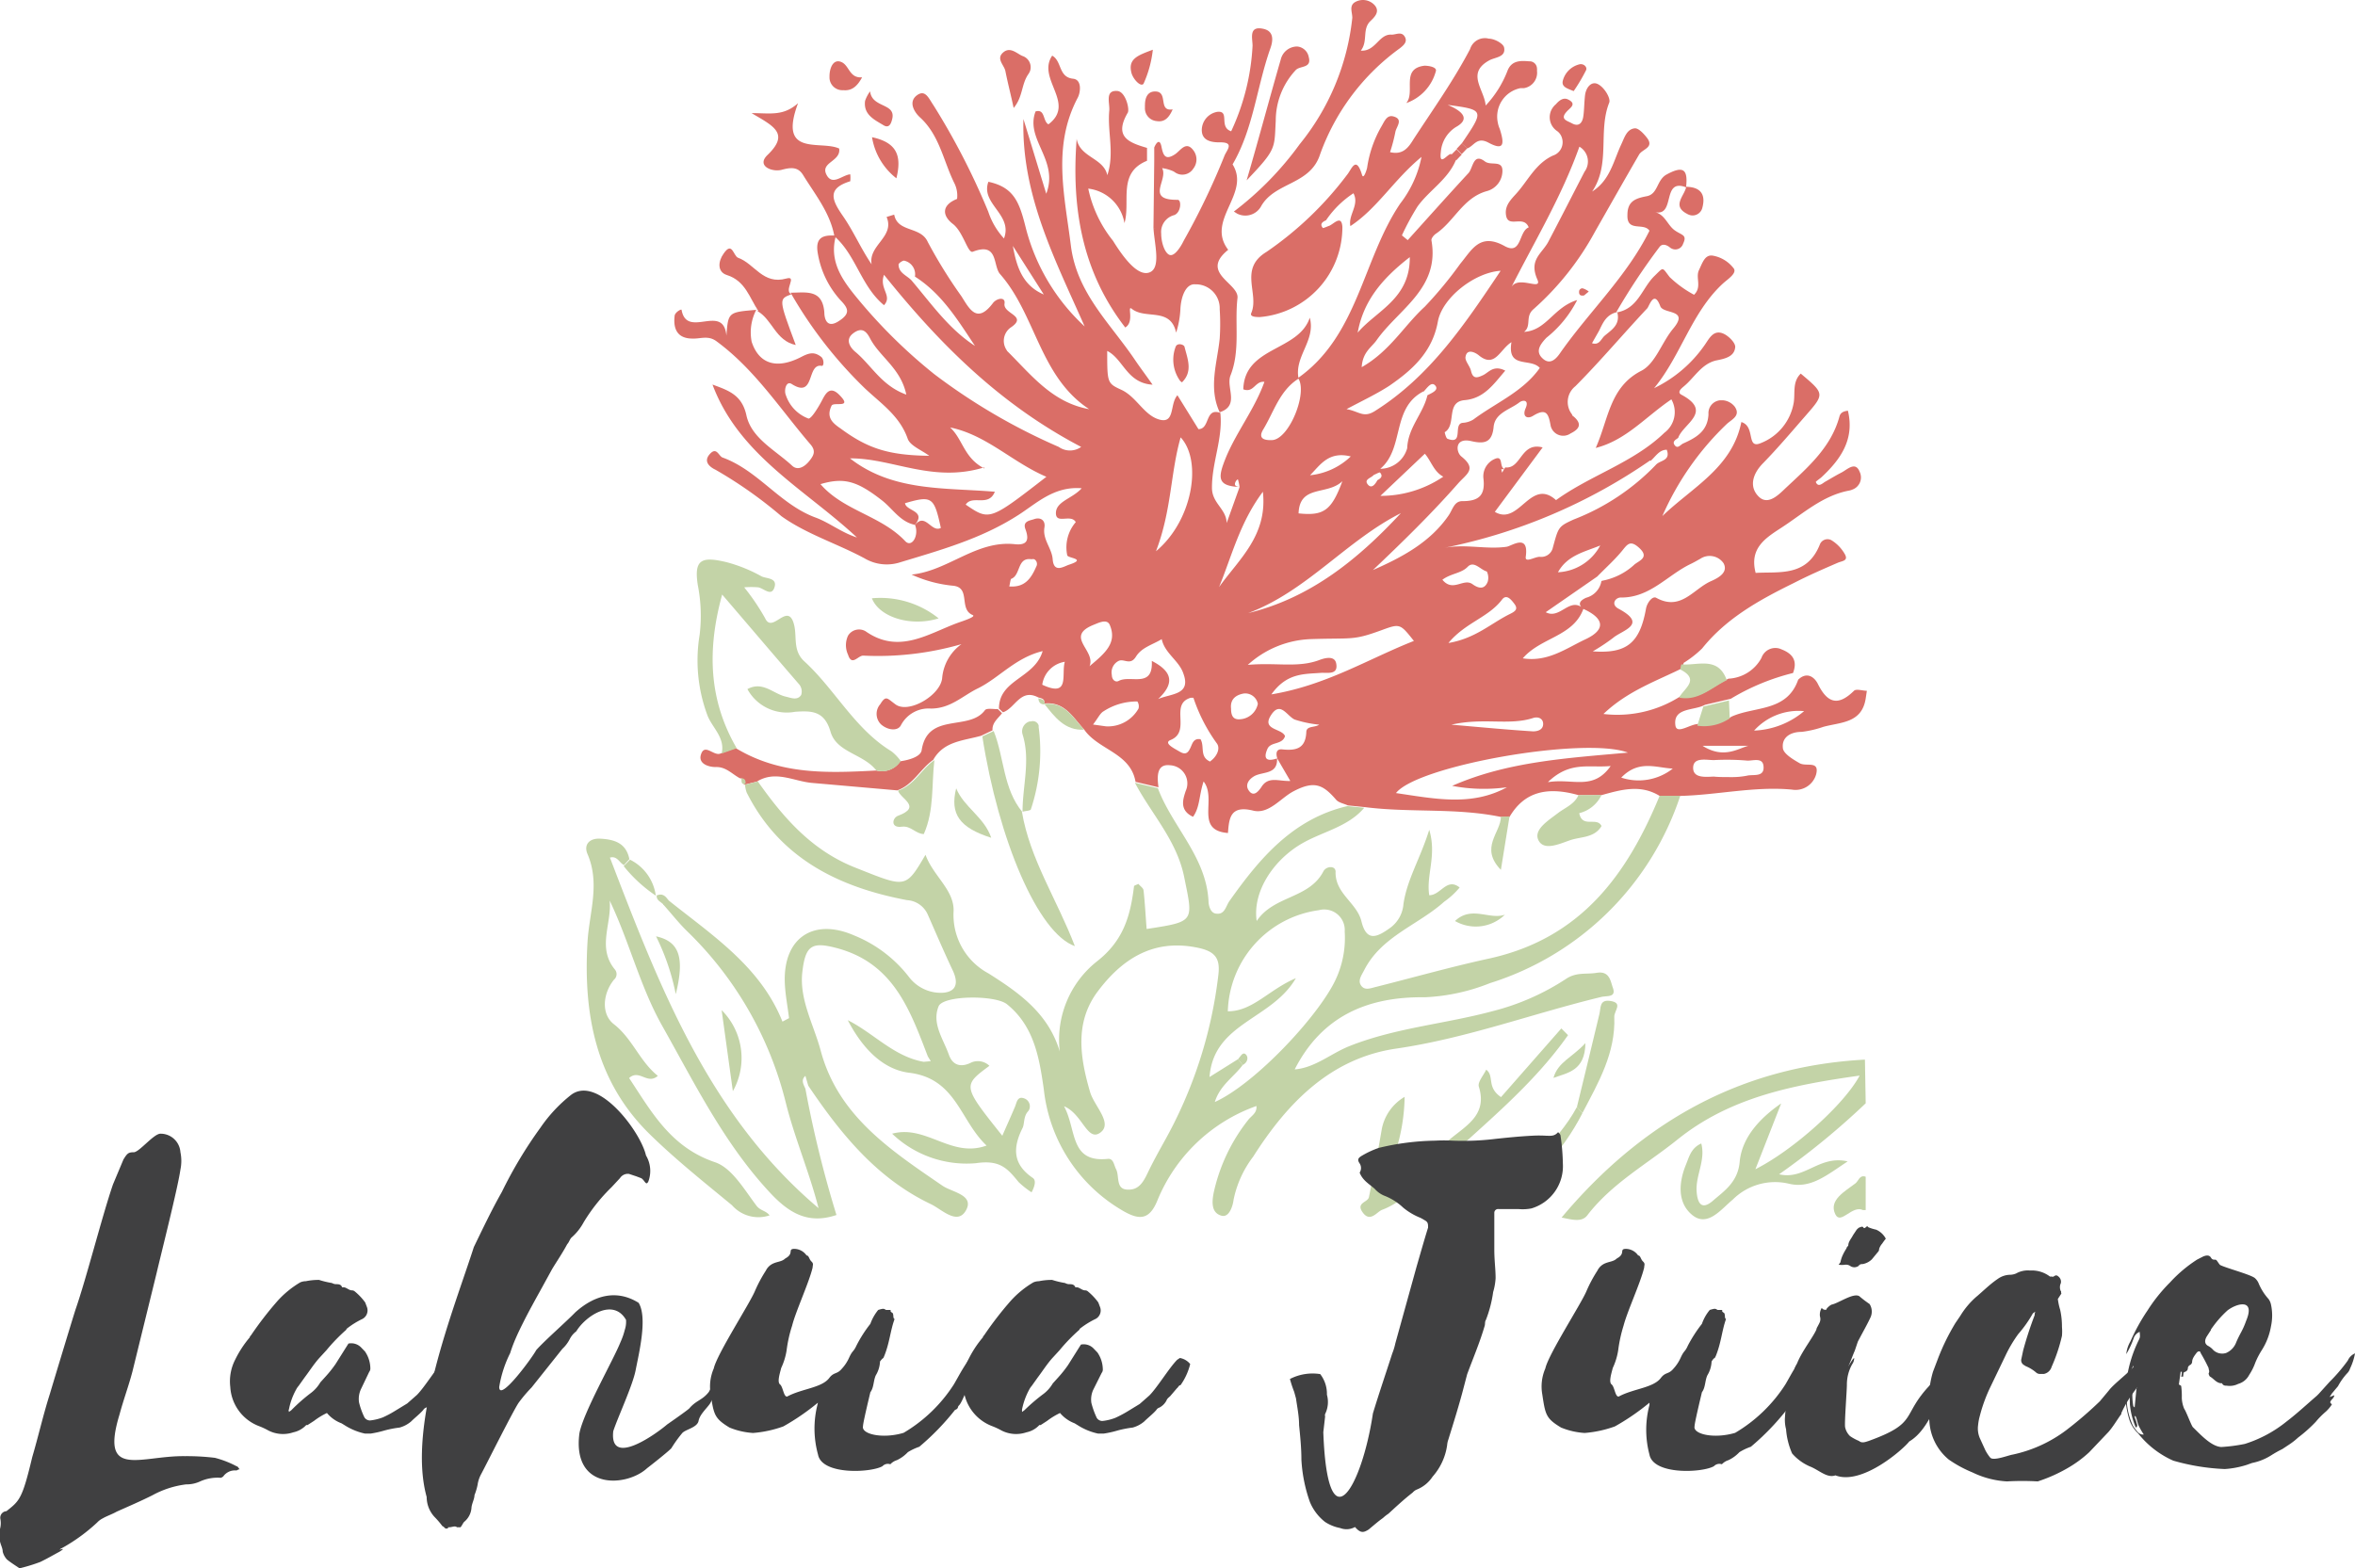 <svg xmlns="http://www.w3.org/2000/svg" viewBox="0 0 182.75 121.71"><defs><style>.cls-1{fill:#da6e67;}.cls-2{fill:#c3d3a7;}.cls-3{fill:#404041;}</style></defs><title>logo</title><g id="Layer_2" data-name="Layer 2"><g id="Layer_1-2" data-name="Layer 1"><path class="cls-1" d="M144.78,54.22c-.3,1.93-1.95,1.83-3.29,2.2a8,8,0,0,1-1.69.39c-.88,0-1.53.44-1.45,1.22,0,.45.78.91,1.3,1.21s1.57-.24,1.28.88a1.66,1.66,0,0,1-1.88,1.17c-2.91-.27-5.77.42-8.66.49h-1.6c-1.49-.92-3-.48-4.51-.06h-1.79c-2.55-.72-4.25-.18-5.35,1.69h-.68c-3.48-.72-7-.31-10.55-.76l-1.31-.13c-.32-.15-.73-.21-.93-.46-1-1.15-1.67-1.49-3.29-.64-1,.52-1.92,1.81-3.14,1.5-1.79-.44-1.86.62-1.95,1.74-2.62-.21-.82-2.65-1.89-4-.36,1.08-.28,2-.82,2.74-1.1-.51-.76-1.4-.57-2a1.41,1.41,0,0,0-.71-1.88,1.46,1.46,0,0,0-.51-.12c-1.05-.12-1,.9-.89,1.71l-1.78-.42c-.39-2.27-2.91-2.47-4-4.08-.86-.92-1.5-2.18-3.09-2h0c.08-.39-.23-.4-.47-.48-1.38-.72-1.79.86-2.73,1.16L77.52,55c0-2.27,2.77-2.34,3.39-4.46-2.11.51-3.37,2.07-5,2.88C74.7,54,73.78,55,72.23,55a2.42,2.42,0,0,0-2.32,1.3c-.24.46-1,.4-1.54-.07a1.14,1.14,0,0,1-.06-1.57c.44-.72.54-.45,1.16,0,1,.78,3.48-.66,3.64-2A3.63,3.63,0,0,1,74.61,50a23.38,23.38,0,0,1-7.63.89c-.4,0-.88.85-1.17-.07a1.74,1.74,0,0,1,0-1.48A1,1,0,0,1,67.17,49c2.59,1.82,4.87.18,7.17-.66.33-.12,1.45-.47,1.14-.6-1.12-.47-.09-2.18-1.58-2.28a10,10,0,0,1-3.16-.86c2.85-.29,5-2.67,8-2.36,1,.11,1.13-.35.84-1.15-.25-.64.34-.68.66-.79.5-.18.9.08.81.64-.16.94.58,1.61.64,2.48.09,1.1.87.54,1.28.41,1.39-.46-.07-.49-.15-.72a3,3,0,0,1,.66-2.58c-.37-.67-1.55.2-1.54-.71s1.29-1.12,2-1.92c-2.19-.18-3.56,1.23-5,2.13-2.86,1.82-6,2.68-9.16,3.64a3.38,3.38,0,0,1-2.69-.33c-2.13-1.15-4.51-1.88-6.45-3.27a33.76,33.76,0,0,0-5.12-3.61c-.3-.14-1-.56-.46-1.19s.7.11,1,.24c2.77,1,4.46,3.64,7.22,4.66,1.09.4,2,1.16,3.22,1.55-4-3.73-9.16-6.37-11.21-11.87,1.21.45,2.28.78,2.63,2.38.39,1.8,2.25,2.71,3.55,3.92.42.39.94.11,1.31-.34s.56-.8.11-1.32c-2.35-2.74-4.31-5.81-7.29-8-.65-.48-1.24-.18-1.87-.21-1.13,0-1.5-.71-1.38-1.74,0-.29.53-.58.54-.49.41,2.29,3.24-.55,3.48,2,.14-1.82.14-1.82,2.35-2l0-.06a3.79,3.79,0,0,0-.39,2.54c.56,1.71,1.93,2.18,3.88,1.16.62-.32,1-.38,1.5,0,.25.18.24.74.06.71-1.2-.22-.49,2.58-2.33,1.41-.45-.29-.62.52-.45.88a2.92,2.92,0,0,0,1.75,1.8c.23,0,.73-.82,1-1.32s.6-1.31,1.38-.53c1.11,1.11-.43.52-.59.85-.41.86,0,1.3.7,1.77,2.1,1.55,3.71,2.08,6.88,2.12-.6-.45-1.47-.77-1.67-1.32-.62-1.78-2.07-2.73-3.34-3.93a33.33,33.33,0,0,1-5.75-7.41h0c1.18,0,2.49-.31,2.62,1.55,0,.32.12,1.28,1.08.68s.8-1,.18-1.64a7.14,7.14,0,0,1-1.76-3.6c-.24-1.28.38-1.49,1.4-1.42-.56,2,.51,3.47,1.64,4.84a40.46,40.46,0,0,0,6,5.92,46.86,46.86,0,0,0,9.65,5.64,1.5,1.5,0,0,0,1.74,0c-6.23-3.26-10.93-7.91-15.3-13.36-.4,1.09.68,1.62,0,2.36-1.79-1.48-2.17-3.89-3.85-5.35-.33-1.82-1.49-3.23-2.42-4.74-.39-.65-.93-.62-1.67-.42s-2-.3-1.09-1.16c1.73-1.67.44-2.24-1.25-3.24,1.47,0,2.46.25,3.61-.77-1.58,4.22,1.75,2.85,3.19,3.52.15,1-1.45,1.06-1,2s1.22.06,1.86,0a2.44,2.44,0,0,1,0,.54c-1.87.57-1.39,1.51-.56,2.71s1.37,2.49,2.22,3.74c-.28-1.49,1.82-2.13,1.16-3.68l.59-.18c.27,1.41,2.06.88,2.61,2.13A37.72,37.72,0,0,0,74.61,23c.63,1,1.21,2.16,2.44.53.28-.38,1-.53.9.05-.1.79,1.8.93.53,1.81a1.27,1.27,0,0,0-.38,1.76l.06.1c1.85,1.83,3.49,4,6.36,4.51-3.84-2.52-4.13-7.32-6.91-10.48-.58-.65-.11-2.52-2.12-1.74-.39.15-.73-1.53-1.55-2.16s-.9-1.45.33-1.94a2.16,2.16,0,0,0-.2-1.2c-.86-1.72-1.15-3.74-2.68-5.13-.48-.44-.9-1.22-.24-1.71s.92.24,1.3.79a55.27,55.27,0,0,1,4.24,8.24,5.69,5.69,0,0,0,1.22,2.08c.71-1.87-1.84-2.68-1.21-4.4,2,.43,2.41,1.61,2.9,3.57a15.72,15.72,0,0,0,4.57,7.66c-2.28-5.17-4.92-10.19-4.75-16.1l1.77,5.8c1-2.64-1.66-4.2-.83-6.39.76-.22.55.76,1,1,2.16-1.63-.93-3.53.29-5.33.77.42.47,1.67,1.62,1.79.71.07.58,1.08.36,1.48-2,3.79-1,7.64-.52,11.55.49,3.67,3.09,6,5,8.85.38.56.79,1.1,1.33,1.87-2-.12-2.27-2-3.52-2.62,0,2.45,0,2.51,1.06,3,1.22.54,1.78,2,3,2.33s.78-1.22,1.39-1.89L93,33.31c.92,0,.49-1.7,1.7-1.26v0c.21,2-.66,3.82-.65,5.82,0,1.2,1.12,1.63,1.14,2.73l1-2.79a3.15,3.15,0,0,0-.13-.61.57.57,0,0,0-.14.13c-.22.36,0,.44.29.47-1.81-.07-1.69-.76-1.09-2.26.82-2,2.24-3.78,3-5.9-.73-.09-.82.89-1.64.58.1-3.34,4.28-2.93,5.16-5.56.48,1.78-1.22,3-.87,4.73-1.47.92-1.91,2.57-2.74,3.94-.5.82.28.85.7.83,1.31-.08,2.78-3.69,2-4.82,4.68-3.31,5-9.21,7.93-13.54a8.65,8.65,0,0,0,1.65-3.62c-2.15,1.77-3.43,4-5.52,5.37-.18-.89.72-1.63.24-2.55a7.6,7.6,0,0,0-2.13,2.1c-.28.12-.5.29-.25.59,0,.05.34-.11.52-.17.36-.17.94-.85,1,.09a7,7,0,0,1-6.39,7c-.27,0-.79,0-.69-.29.67-1.5-1-3.43,1.18-4.76a26.68,26.68,0,0,0,6.27-6c.33-.39.68-1.54,1.15,0,.12.43.37-.39.4-.54a9,9,0,0,1,1.13-3.24c.22-.38.41-.86.88-.75.85.21.25.81.18,1.22a12.82,12.82,0,0,1-.41,1.56c1,.24,1.43-.36,1.82-1,1.5-2.3,3.1-4.54,4.39-7A1.2,1.2,0,0,1,115.53,3c.44,0,1.13.38,1.19.69.15.76-.69.74-1.16,1-1.8,1-.38,2.24-.27,3.5A8.26,8.26,0,0,0,117,5.45c.32-.76,1-.75,1.66-.69a.57.57,0,0,1,.61.55.52.52,0,0,1,0,.17,1.21,1.21,0,0,1-1,1.36H118a2.25,2.25,0,0,0-1.77,2.67,2.13,2.13,0,0,0,.15.49c.4,1.25.3,1.7-.88,1.07-.9-.48-1.12.27-1.64.45l-.43-.38c1.77-2.61,1.77-2.61-1.09-3,1.58.67,1.48,1.25.66,1.71a2.51,2.51,0,0,0-1.19,1.95c-.14,1.18.5.15.79.15l.4.42c-.61,1.55-2.08,2.38-3,3.66a20.08,20.08,0,0,0-1.21,2.24l.45.37c1.57-1.74,3.13-3.49,4.72-5.21.36-.41.36-1.59,1.27-.9.45.35,1.34-.12,1.36.7a1.63,1.63,0,0,1-1.23,1.61c-1.83.52-2.51,2.34-3.93,3.3-.17.11-.37.37-.35.51.67,3.74-2.54,5.33-4.25,7.75-.39.56-1.09.92-1.16,2.1,2.19-1.24,3.3-3.24,4.89-4.69a31.36,31.36,0,0,0,2.76-3.34c.89-1.06,1.51-2.44,3.44-1.37,1.34.74,1.08-1.15,1.87-1.45-.4-1-1.6.1-1.76-.94-.12-.74.36-1.2.81-1.7.9-1,1.47-2.3,2.82-2.93a1.09,1.09,0,0,0,.71-1.37,1,1,0,0,0-.41-.56,1.29,1.29,0,0,1-.3-1.8,1.2,1.2,0,0,1,.24-.26c.24-.28.57-.55.94-.37.72.35.15.66-.1.94-.54.59,0,.7.38.9.54.31.82,0,.9-.49S122.93,8,123,7.4s.49-1.13,1-.87,1,1.1.88,1.43c-.89,2.22.12,4.78-1.33,6.91,1.4-.88,1.66-2.39,2.27-3.68.25-.54.43-1.18,1.06-1.23.29,0,.68.42.92.73.6.77-.35.88-.6,1.3-1.16,2-2.29,4-3.43,6A22.07,22.07,0,0,1,119,24c-.67.57-.13,1.29-.73,1.76,1.74-.1,2.28-1.91,4.12-2.47A8.86,8.86,0,0,1,120,26.22c-.51.54-.89,1.09-.25,1.64s1.14-.19,1.39-.56c2.24-3.17,5.12-5.88,6.86-9.39-.44-.67-1.76.14-1.71-1.22,0-1.07.61-1.29,1.5-1.46s.76-1.27,1.55-1.69c1.29-.7,1.66-.4,1.5,1l0,0c-1.91-.74-.8,2.26-2.39,1.93.76.2.95,1,1.5,1.4s1,.34.66,1.05a.63.63,0,0,1-.8.41.74.74,0,0,1-.27-.16c-.25-.18-.56-.27-.76,0a49.82,49.82,0,0,0-3.37,5.09c1.72-.27,2-1.91,3-2.86.72-.7.55-.67,1.16.11a8.53,8.53,0,0,0,1.89,1.37c.63-.6.1-1.32.38-1.91s.47-1.25,1.11-1.12a2.6,2.6,0,0,1,1.6,1c.23.37-.45.8-.83,1.14-2.45,2.24-3.26,5.59-5.36,8.14a10.11,10.11,0,0,0,3.89-3.3c.36-.49.68-1.27,1.47-.94.41.17,1,.75.93,1.09-.08.72-.82.87-1.48,1-1.14.27-1.68,1.33-2.49,2-.19.16-.57.46-.2.66,2.49,1.33.11,2.26-.25,3.35-.19.14-.49.28-.27.57s.42,0,.62-.12c1-.45,1.94-.94,2-2.29a1,1,0,0,1,.92-1.08h.19a1.31,1.31,0,0,1,.93.5c.49.72-.27,1-.64,1.36A22.11,22.11,0,0,0,129,40.06c2.32-2.24,5.42-3.75,6.13-7.3,1.11.33.37,2.09,1.47,1.65a4.11,4.11,0,0,0,2.6-3.19c.11-.77-.11-1.59.54-2.22,1.85,1.56,1.86,1.57.4,3.24-1.09,1.25-2.17,2.53-3.33,3.72-.82.83-1.09,1.84-.33,2.59s1.64-.25,2.17-.74c1.68-1.57,3.45-3.11,4.09-5.47.09-.34.35-.42.66-.46.53,2.22-.56,3.78-2.07,5.18-.15.13-.44.32-.42.36.17.39.44.17.68,0,.44-.25.86-.51,1.31-.74s1.08-.9,1.41-.06a1,1,0,0,1-.56,1.38,1.12,1.12,0,0,1-.26.08c-2.06.39-3.57,1.79-5.25,2.88-1.26.82-2.5,1.6-2,3.51,1.82-.11,4,.33,5-2.25a.64.64,0,0,1,.86-.3l.08.05a3,3,0,0,1,1,1.08c.25.49-.23.49-.56.63-1.16.5-2.3,1-3.43,1.58-2.64,1.3-5.21,2.71-7.1,5.07a8.22,8.22,0,0,1-1.43,1.12,1.29,1.29,0,0,0-.08.4c-2,1-4.27,1.77-6.15,3.57a9.06,9.06,0,0,0,6-1.39c1.5.29,2.51-.78,3.7-1.35a3.08,3.08,0,0,0,2.56-1.61,1.14,1.14,0,0,1,1.45-.71l.12.05c.89.35,1.23.91.88,1.83a17.44,17.44,0,0,0-4.83,2l-2,.47c-.85.47-2.48.19-2.3,1.58.09.78,1.18-.13,1.83-.09a3.55,3.55,0,0,0,2.52-.57c1.8-.82,4.31-.36,5.18-2.87.67-.65,1.26-.21,1.53.33.74,1.5,1.57,1.74,2.8.53.17-.17.68,0,1,0ZM106.6,36.87c-.18.23-.77.33-.47.72s.59,0,.76-.32c.26-.13.45-.31.2-.59C107.05,36.64,106.77,36.8,106.6,36.87Zm17.9-10.79c.54-.47,1.26-.85,1-1.86-.89.21-1.12.88-1.42,1.47l-.54.95C124.1,26.82,124.23,26.34,124.5,26.08Zm-.18,19a5.05,5.05,0,0,0,2.46-1.21c.32-.33,1.32-.56.38-1.38-.65-.57-.87-.25-1.28.26-.58.71-1.28,1.33-1.93,2l-4,2.77c1.12.6,1.85-1.24,2.93-.28-.78,2.18-3.3,2.22-4.71,3.86,1.93.31,3.36-.77,4.85-1.47,1.71-.8,1.38-1.68-.16-2.37-.55-.44-.1-.71.22-.86a1.62,1.62,0,0,0,1.19-1.29ZM71,21.47a1.08,1.08,0,0,0-.85-1.24c-.11,0-.41.19-.42.3,0,.66.63.84,1,1.23,1.53,1.8,2.89,3.77,4.93,5.09C74.34,24.87,73.1,22.81,71,21.47Zm39.44,8.92c-2.48,1.3-1.44,4.42-3.33,6a2.19,2.19,0,0,0,2.09-1.6c.06-1.61,1.24-2.68,1.57-4.11.33-.17.91-.4.61-.75s-.63.18-.9.46ZM99.1,58.87c.06,1.29-1.14,1-1.79,1.39-.45.27-.67.68-.43,1.06.38.61.78.1,1-.22.54-.88,1.35-.44,2.25-.48l-1-1.72c-.13-.39-.12-.79.39-.73,1.06.11,1.79-.07,1.85-1.33,0-.52.64-.34,1-.59a8.89,8.89,0,0,1-1.91-.4c-.62-.3-1.11-1.47-1.84-.32s.87,1,1.1,1.61c-.22.7-1.12.41-1.37,1C98,58.94,98.34,59.13,99.1,58.87ZM71,40.74c-1.15-.23-1.72-1.25-2.56-1.9-1.91-1.49-2.92-1.81-4.77-1.26,1.8,2.08,4.7,2.43,6.58,4.43.51.53,1.08-.44.76-1.26.79-1,1.26.62,2,.23-.52-2.41-.69-2.53-2.78-1.92C70.31,39.68,71.91,39.63,71,40.74Zm57.05-5a42.93,42.93,0,0,1-16,6.79c1.66-.33,3.28.14,4.87-.09.39-.06,1.74-1.06,1.48.78-.07.5.69,0,1.08,0a.92.92,0,0,0,1-.63c.46-1.68.42-1.71,1.65-2.27a17.65,17.65,0,0,0,6.36-4.23c.3-.37,1.18-.3.85-1.18-.59,0-.87.54-1.26.87Zm-11.24.54c1.25.14,1.19-2,2.9-1.55l-3.71,5c1.89,1.13,2.76-2.7,4.75-.91,2.68-1.94,6-2.9,8.41-5.23A2,2,0,0,0,129.7,31c-2,1.35-3.51,3.17-5.87,3.77,1-2.23,1.07-4.74,3.56-6,1.08-.57,1.57-2.21,2.45-3.26,1.29-1.54-.75-1.1-1-1.74-.47-1.27-.83-.09-1,.15-1.88,2-3.65,4.11-5.59,6.06a1.56,1.56,0,0,0-.25,2.2l0,.06c1,.76.34,1.17-.13,1.41a1,1,0,0,1-1.54-.61c-.16-.9-.32-1.4-1.35-.77-.44.28-.88.09-.59-.58s-.21-.66-.48-.46c-.71.56-1.87.8-2,1.87-.11,1.26-.71,1.38-1.74,1.14-1.31-.3-1.19.85-.77,1.19,1.25,1,.39,1.36-.27,2.12-2.07,2.35-4.3,4.53-6.59,6.7,2.27-1,4.45-2.16,5.88-4.25.32-.47.43-1.11,1.07-1.1,1.31,0,1.79-.47,1.62-1.82a1.47,1.47,0,0,1,1-1.5c.57-.15.2.76.7.84h-.31l.06.27Zm-40.44,0c-4,1.23-7.14-.73-10.41-.7,3.32,2.59,7.33,2.26,11.24,2.59-.49,1.22-1.75.21-2.26,1,1.85,1.26,1.86,1.25,6.26-2.16-2.65-1.13-4.64-3.25-7.47-3.83,1,.92,1.06,2.37,2.67,3.19Zm40.57,24.83a13.18,13.18,0,0,1-4.25-.11c4.27-1.88,8.87-2.15,13.64-2.58-3.35-1.27-16.34,1-18,3.14C111.34,62,114.19,62.61,116.94,61.11Zm-7.22-11.36c-1.08-1.36-1.08-1.36-2.55-.82-2.22.81-2.22.57-5.48.68a7.67,7.67,0,0,0-4.86,2c2.21-.2,3.89.25,5.56-.38.37-.14,1.18-.38,1.3.27.18.93-.72.69-1.2.73-1.31.1-2.64,0-3.83,1.67C102.93,53.19,106.19,51.14,109.72,49.75Zm-5.27-18c1,.16,1.33.72,2.22.17,4.3-2.7,7-6.75,9.78-10.9-2,.12-4.53,2.08-4.87,3.94-.43,2.38-2,3.77-3.79,5-1,.64-2,1.11-3.34,1.82ZM123.6,50.56c2.62.19,3.65-.63,4.13-3.31.09-.49.51-1,.79-.85,1.93,1.07,2.9-.71,4.28-1.3.68-.3,1.3-.72.95-1.38a1.31,1.31,0,0,0-1.8-.35c-.25.14-.49.28-.74.4-1.81.86-3.17,2.64-5.44,2.61-.42,0-.79.54-.17.87,2.32,1.24.28,1.66-.43,2.27A15.24,15.24,0,0,1,123.6,50.56Zm-6.79-21.79c-.91,1.06-1.65,2.16-3.15,2.29s-.6,1.92-1.55,2.49c0,0,.09.46.22.51,1.3.5.39-1.18,1.19-1.24a1.76,1.76,0,0,0,.82-.26c1.74-1.3,3.85-2.15,5.15-4-.72-.81-2.55.11-2.2-2-.91.57-1.28,2.07-2.56,1-.25-.2-.89-.52-1,.12-.08.31.33.72.42,1.1.15.68.51.54.94.34S115.89,28.3,116.81,28.77Zm-8.1,11.06c-4.24,2.14-7.32,6.07-11.85,7.76C101.7,46.41,105.39,43.41,108.71,39.83Zm8.58-17.55c.56-.94,2.45.37,2-.61-.68-1.57.43-2,.91-3,.93-1.77,1.84-3.56,2.76-5.34a1.33,1.33,0,0,0-.27-1.86.57.57,0,0,0-.13-.08C121.2,15.22,119.15,18.62,117.29,22.28Zm-27.46,32c1-.46,2.63-.3,2-2-.33-1-1.45-1.57-1.68-2.67-.69.43-1.55.63-2,1.36s-.94.11-1.36.34a1,1,0,0,0-.51,1.09c0,.35.27.6.54.45.91-.48,2.68.61,2.56-1.55,1.68.86,1.75,1.8.45,3ZM89.69,42.8c2.84-2.34,3.64-7,1.93-8.85-.8,2.77-.69,5.66-1.93,8.88Zm4.23,16.29c.5-.35.82-1,.49-1.41a13,13,0,0,1-1.8-3.52h-.2c-1.7.49.07,2.61-1.57,3.28-.52.21.12.57.49.78s.72.49,1-.08c.19-.33.23-.86.83-.76.34.56-.1,1.38.76,1.74Zm11.43-33.26c1.44-1.71,4.08-2.62,4.05-5.87-2.22,1.72-3.62,3.46-4.05,5.9ZM94.6,45.57c1.53-2.15,3.78-4,3.4-7.4C96.2,40.58,95.59,43.17,94.6,45.57ZM70.33,30.63c-.43-2.05-2.06-2.92-2.81-4.36-.29-.56-.64-.91-1.32-.39s-.15,1.16.16,1.42C67.62,28.34,68.4,29.94,70.33,30.63Zm36.79,7.86A8.65,8.65,0,0,0,112,37c-.74-.39-.93-1.2-1.43-1.78Zm27.16,21.83a6.13,6.13,0,0,0,1.29-.11c.48-.12,1.37.15,1.28-.74-.06-.7-.81-.41-1.26-.43A18.64,18.64,0,0,0,133,59c-.59,0-1.59-.25-1.61.58s.93.73,1.6.7C133.26,60.31,133.55,60.32,134.28,60.32ZM112.4,49.91c2.1-.35,3.32-1.54,4.77-2.25.36-.18.67-.35.36-.77s-.66-.8-1-.31C115.47,47.94,113.7,48.34,112.4,49.91ZM100.77,39.85c1.94.2,2.55-.2,3.4-2.5C103,38.48,100.85,37.59,100.77,39.85Zm11.86,16.4c2.52.22,4.42.4,6.34.52.33,0,.77-.11.78-.56s-.4-.6-.77-.48C117.1,56.34,115.14,55.68,112.63,56.25ZM84.55,51.71c1.2-1,2.16-1.81,1.57-3.2-.22-.52-.91-.14-1.28,0C82.6,49.43,85.06,50.48,84.55,51.71Zm35.59,9c1.92-.31,3.48.69,4.85-1.25-1.71.16-3.14-.4-4.85,1.23ZM84.82,56.24l1,.14A2.72,2.72,0,0,0,88.35,55a.67.67,0,0,0-.09-.55,4.71,4.71,0,0,0-2.62.76C85.37,55.36,85.21,55.74,84.82,56.24ZM120.9,44.42a3.93,3.93,0,0,0,3.28-2.08C123,42.83,121.63,43.09,120.9,44.42ZM81,22.86l-2.4-3.77C78.88,20.67,79.33,22.15,81,22.86Zm44.81,37.5a4.29,4.29,0,0,0,4-.7c-1.3-.06-2.63-.71-4,.7ZM111.93,45c.82,1,1.63-.15,2.33.34.44.32.93.47,1.19-.19a1.12,1.12,0,0,0-.07-.79c-.5-.13-1-.87-1.49-.36S112.61,44.5,111.93,45ZM97.61,54.63a1,1,0,0,0-1.08-.8c-.59.1-1.08.42-1,1.16,0,.48.11.9.71.84A1.5,1.5,0,0,0,97.61,54.63ZM78.32,45.52c1.23.1,1.71-.66,2.09-1.53a.42.42,0,0,0-.15-.58.46.46,0,0,0-.21,0c-1.12-.17-.83,1.17-1.53,1.5C78.4,44.91,78.4,45.22,78.32,45.52ZM140,55.2a4.64,4.64,0,0,0-3.88,1.51A6.4,6.4,0,0,0,140,55.2ZM101.66,36.89a5.36,5.36,0,0,0,3.16-1.46C103.09,35,102.45,36.1,101.66,36.89Zm30.46,21c2,1.28,3.25-.27,4,0ZM82.63,51.37a2.09,2.09,0,0,0-1.75,1.78C83.07,54.17,82.34,52.35,82.63,51.37Z"/><path class="cls-1" d="M94.65,32c-.89-1.9-.19-3.84,0-5.72a17.34,17.34,0,0,0,0-2.28,1.86,1.86,0,0,0-1.78-1.93h-.11C92,22,91.64,23.08,91.6,24a7.11,7.11,0,0,1-.33,1.82c-.44-2-2.36-1-3.43-1.84-.42-.35.23,1-.52,1.44-3.36-4.34-4.18-9.3-3.77-14.64.26,1.46,2.08,1.46,2.38,2.82.57-1.71,0-3.34.15-5,.06-.57-.36-1.59.59-1.54.66,0,1,1.39.85,1.68-1.11,1.89.09,2.33,1.49,2.74v1c-2.31.94-1.26,3.15-1.75,4.84a3.24,3.24,0,0,0-2.81-2.68,9.61,9.61,0,0,0,1.92,4.05c.71,1.14,1.87,2.8,2.82,2.46s.37-2.26.32-3.5h0l.06-5.2,0-1c.15-.37.43-.72.56-.07s.28,1.11,1.06.59c.42-.28.84-1.06,1.41-.31a1.16,1.16,0,0,1,0,1.43,1,1,0,0,1-1.37.32l-.15-.1a3.1,3.1,0,0,0-.9-.26c.51.91-1.35,2.49,1.21,2.46.31,0,.27,1-.28,1.19a1.35,1.35,0,0,0-1,1.44c0,.71.29,1.53.66,1.65s.84-.59,1.1-1.13A55.28,55.28,0,0,0,95,12.14c.16-.46.88-1.12-.37-1.09-.73,0-1.39-.18-1.37-1a1.45,1.45,0,0,1,1.21-1.37c1-.1.08,1.18,1.07,1.51A17.81,17.81,0,0,0,97.2,3.55C97.2,3,96.88,2,98,2.23c.79.15.85.78.58,1.53-1.06,3-1.31,6.22-2.93,9,1.43,2.29-2.11,4.32-.34,6.63-2.25,1.81.86,2.59.72,3.75-.23,2,.23,4.05-.54,6-.38.95.79,2.4-.94,2.89Z"/><path class="cls-1" d="M95.75,16.42a24.84,24.84,0,0,0,5.11-5.23,18.63,18.63,0,0,0,4.08-9.81c0-.46-.3-1,.32-1.27a1.22,1.22,0,0,1,1.41.29c.48.54-.09,1-.38,1.29-.58.65-.13,1.52-.69,2.24,1.16.08,1.4-1.32,2.4-1.24.33,0,.75-.26,1,.14s-.06.67-.36.91a17.4,17.4,0,0,0-6.2,8.24c-.76,2.38-3.48,2.14-4.56,4a1.4,1.4,0,0,1-1.88.6Z"/><path class="cls-1" d="M68,59.81a1.72,1.72,0,0,0,1.86-.72c.67-.09,1.58-.35,1.66-.85.46-3,3.68-1.45,4.91-3.11.14-.19.69-.07,1-.09l.33.32c-.31.41-.78.73-.74,1.33l-.88.42c-1.36.39-2.9.41-3.72,1.87-1,.7-1.56,1.94-2.79,2.37L63,60.77c-1.42-.13-2.82-1-4.27-.1l-1,.25v-.06c.06-.26,0-.42-.31-.45-.61-.32-1.08-.9-1.88-.87-.59,0-1.33-.27-1.16-.92.27-1,1,.1,1.53-.13l1.17-.43C60.56,60.18,64.3,60,68,59.81Z"/><path class="cls-1" d="M58.85,24.14c-.68-1-1-2.34-2.44-2.79-.76-.24-.69-1.06-.26-1.66.68-1,.75.18,1.13.32,1.27.45,1.93,2.12,3.74,1.61.9-.25-.25.95.4,1.22h0c-1,.37-1,.37.33,3.94-1.58-.33-1.81-2-3-2.65Z"/><path class="cls-1" d="M96.74,14c1-3.43,1.79-6.42,2.65-9.39a1.31,1.31,0,0,1,1.27-1,1,1,0,0,1,.9.82c.24.88-.66.66-1,1A5.74,5.74,0,0,0,99,9.37C98.88,11.54,99.08,11.55,96.74,14Z"/><path class="cls-1" d="M78.66,8.38c-.21-1-.45-1.9-.64-2.86-.1-.5-.81-1-.08-1.52.51-.34,1,.17,1.39.34a.92.92,0,0,1,.61,1.15,1.08,1.08,0,0,1-.15.28C79.25,6.57,79.38,7.53,78.66,8.38Z"/><path class="cls-1" d="M109.13,8c.73-.87-.46-2.67,1.41-2.9.35,0,.95.11.89.4A3.61,3.61,0,0,1,109.13,8Z"/><path class="cls-1" d="M69.56,13.84a5.07,5.07,0,0,1-1.89-3.19C69.58,11.06,70,12.07,69.56,13.84Z"/><path class="cls-1" d="M66.9,6c-.4.75-.84,1.06-1.46,1a1,1,0,0,1-1.07-.93V5.91c0-.59.27-1.36.91-1.1S65.9,6.09,66.9,6Z"/><path class="cls-1" d="M67.52,7.09c.15,1.31,2,.89,1.72,2.13-.09.39-.25.76-.68.5-.71-.43-1.57-.82-1.43-1.89A2.75,2.75,0,0,1,67.52,7.09Z"/><path class="cls-1" d="M130.81,14.5c1.09,0,1.58.53,1.3,1.6a.78.78,0,0,1-.91.61,1,1,0,0,1-.28-.11c-1.24-.64-.15-1.43-.06-2.15Z"/><path class="cls-1" d="M91,8.49c-.31.71-.67,1-1.24.91a1,1,0,0,1-.91-1.08.78.78,0,0,1,0-.16c0-.57.2-1.07.8-1.06C90.7,7.11,89.83,8.68,91,8.49Z"/><path class="cls-1" d="M89.46,3.86a8.7,8.7,0,0,1-.72,2.64c-.22.29-.84-.38-.95-.89C87.54,4.55,88.32,4.29,89.46,3.86Z"/><path class="cls-1" d="M122.12,7.07c-.53-.21-.94-.33-.85-.78A1.76,1.76,0,0,1,122.54,5c.31-.1.66.18.54.45A14,14,0,0,1,122.12,7.07Z"/><path class="cls-1" d="M91.72,29.68l-.13-.1a2.82,2.82,0,0,1-.36-2.66c.13-.34.65-.18.69,0C92.15,27.85,92.59,28.83,91.72,29.68Z"/><path class="cls-1" d="M122.93,22.93c-.4.08-.4-.17-.39-.33a.26.26,0,0,1,.27-.22,1.38,1.38,0,0,1,.48.25Z"/><path class="cls-1" d="M113.86,11.51l-.43.45-.4-.4.4-.43Z"/><path class="cls-1" d="M113.43,12l-.43.45-.4-.42.43-.43Z"/><path class="cls-2" d="M144.78,85.64a58.25,58.25,0,0,1-6.72,5.51c2,.47,3.1-1.51,5.32-1-1.65,1.09-2.88,2.14-4.57,1.73a4.65,4.65,0,0,0-4.35,1.24c-.89.73-1.94,2.16-3.13,1.2s-1.06-2.56-.49-3.94c.23-.55.38-1.27,1.18-1.62.35,1.31-.45,2.48-.36,3.73.08,1.07.48,1.4,1.28.7s1.92-1.41,2.06-3c.17-1.88,1.54-3.38,3.22-4.54l-2,5.11c3-1.52,6.92-5.07,8.09-7.27-5.19.73-10.08,1.68-14.18,5-2.36,1.89-5.06,3.38-6.95,5.84-.43.57-1.19.34-2,.18,6.19-7.38,13.86-11.74,23.54-12.26Z"/><path class="cls-2" d="M144.78,93.93h-.21c-.84-.42-1.74,1.19-2.15.32-.53-1.1.75-1.77,1.57-2.4.24-.19.31-.68.79-.51Z"/><path class="cls-2" d="M128.79,61.77h1.6a22.69,22.69,0,0,1-14.76,14.54,15.4,15.4,0,0,1-5.06,1.1c-4.47-.06-8,1.48-10.1,5.6,1.59-.13,2.81-1.24,4.25-1.81,3.59-1.43,7.45-1.72,11.14-2.72A18.7,18.7,0,0,0,121.5,76c.83-.57,1.61-.35,2.42-.49,1-.16,1.06.68,1.24,1.16.27.78-.43.6-.92.72-5.29,1.28-10.41,3.2-15.86,4-5.11.73-8.48,4.22-11.13,8.39a8.22,8.22,0,0,0-1.52,3.33c-.06.5-.34,1.4-.92,1.26-.79-.2-.79-1-.62-1.82a13.85,13.85,0,0,1,2.68-5.63c.25-.32.69-.53.63-1.07a13,13,0,0,0-7.68,7.32c-.61,1.51-1.38,1.57-2.67.82A12.43,12.43,0,0,1,81,84.55c-.35-2.44-.75-4.9-2.86-6.6-.91-.73-5-.7-5.31.18-.53,1.32.37,2.52.8,3.73.31.89,1,1,1.75.61a1.29,1.29,0,0,1,1.4.26c-2.09,1.55-2.09,1.55,1,5.43.36-.83.69-1.55,1-2.29.13-.35.19-.78.67-.62a.65.65,0,0,1,.44.81.58.58,0,0,1-.1.19c-.4.43-.26,1-.46,1.35-.76,1.54-.71,2.79.81,3.83.29.19.15.67-.09,1.12a7,7,0,0,1-1-.79c-.87-1.06-1.44-1.75-3.32-1.47A8.36,8.36,0,0,1,69.23,88c2.66-.72,4.57,1.92,7.33.92-2.07-1.94-2.35-5.2-6-5.65-2.12-.26-3.69-2-4.77-4.08,2,1,3.58,2.83,5.89,3.23l.55-.05L72,82c-1.38-3.59-2.65-7.2-7-8.39-2-.54-2.5-.25-2.74,1.86s.88,4.06,1.42,6.06c1.35,5.09,5.45,7.76,9.46,10.51.75.51,2.49.71,1.82,1.91s-1.9-.1-2.74-.49c-4.19-2-7-5.48-9.5-9.19l-.22-.76c-.36.32-.16.64,0,1a87,87,0,0,0,2.41,9.8c-2.35.8-3.87-.31-5.33-1.92-3.46-3.78-5.7-8.34-8.18-12.74-1.73-3.06-2.55-6.53-4.09-9.75.18,1.8-1,3.65.41,5.36a.56.56,0,0,1-.07.78c-.9,1.11-1,2.71,0,3.47,1.44,1.13,2,2.89,3.4,4-.82.72-1.44-.55-2.23.17,1.74,2.63,3.23,5.38,6.68,6.54,1.31.45,2.27,2.14,3.22,3.39.29.37.72.36,1,.73a2.73,2.73,0,0,1-2.92-.79c-2.17-1.79-4.38-3.55-6.38-5.51-4.18-4.09-5.16-9.3-4.83-14.9.13-2.27,1-4.53,0-6.85-.31-.73.15-1.24,1-1.19,1.08.06,2,.33,2.25,1.59l-.42.46c-.36-.18-.52-.74-1.09-.58,3.84,10,7.66,20,16.19,27.21-.71-2.78-1.84-5.4-2.53-8.14a27.86,27.86,0,0,0-7.65-13.34c-.67-.65-1.25-1.4-1.88-2.1l.36-.36C55.25,72.59,59,75,60.72,79.3l.51-.27c-.11-.93-.3-1.86-.33-2.79-.11-3.46,2.24-5,5.38-3.63a10.21,10.21,0,0,1,4.26,3.23,3.12,3.12,0,0,0,2,1.19c1.08.15,2.12-.16,1.39-1.71S72.64,72.45,72,71a1.88,1.88,0,0,0-1.62-1.13c-5.28-1-9.87-3.23-12.44-8.36a2.58,2.58,0,0,1-.13-.6l1-.25c2,2.83,4.18,5.35,7.57,6.69,3.92,1.55,3.87,1.67,5.44-1,.59,1.64,2.23,2.72,2.18,4.37a5.15,5.15,0,0,0,2.71,4.84c2.39,1.51,4.64,3.1,5.53,6.06a7.76,7.76,0,0,1,2.89-7C87.2,73,87.72,71.07,88,68.8c0-.07.21-.12.34-.19.14.17.38.32.4.5.11,1,.16,2,.24,3,3.76-.58,3.62-.55,2.92-4-.57-2.87-2.54-4.91-3.83-7.35l1.78.42c1.13,3,3.74,5.31,3.93,8.74,0,.37.16,1,.64,1,.64.07.71-.61,1-1,2.35-3.32,4.92-6.36,9.14-7.35l1.31.13c-1.32,1.55-3.35,1.86-5,2.87-2.09,1.28-3.68,3.66-3.35,5.92,1.34-2,4.07-1.71,5.18-3.86.22-.42,1-.47.94.1,0,1.65,1.63,2.34,2,3.75.4,1.7,1.26,1.25,2.27.52a2.53,2.53,0,0,0,1-1.83c.28-1.92,1.31-3.53,2-5.76.6,2-.25,3.51,0,5.08.9,0,1.36-1.4,2.36-.6A6.2,6.2,0,0,1,112.06,70c-2,1.8-4.87,2.68-6.2,5.31-.2.39-.52.8-.23,1.2s.74.19,1.17.09c2.94-.74,5.87-1.57,8.82-2.21C122.67,72.82,126.26,67.91,128.79,61.77ZM96.08,82.21l.35.46c-.67.92-1.75,1.55-2.16,2.87,2.9-1.3,7.42-6,9.08-8.93a7.62,7.62,0,0,0,1-4.3,1.59,1.59,0,0,0-1.48-1.71,1.53,1.53,0,0,0-.52.05,8.16,8.16,0,0,0-7.07,7.85c1.94,0,3.16-1.67,5.28-2.57-1.88,3.24-6.38,3.45-6.7,7.67ZM82.57,85.87c1,1.84.41,4.42,3.44,4.08.41,0,.44.51.6.81.29.56-.08,1.63,1,1.58.92,0,1.24-.87,1.6-1.6s.74-1.41,1.12-2.1a34.64,34.64,0,0,0,4.22-13c.15-1.31-.3-1.83-1.73-2.1-3.44-.67-5.82,1-7.63,3.41s-1.38,5.13-.6,7.81c.32,1.1,1.8,2.43.79,3.16S84,86.46,82.57,85.87Z"/><path class="cls-2" d="M56,58.49c.29-1.21-.72-2-1.09-2.93a12.19,12.19,0,0,1-.62-6.27,12.26,12.26,0,0,0-.14-3.87c-.31-2,.28-2.26,2.28-1.77a11.71,11.71,0,0,1,2.67,1.09c.36.18,1.24.1,1,.85s-.82.08-1.26,0a6.61,6.61,0,0,0-1.09,0A17.09,17.09,0,0,1,59.38,48c.56,1.23,1.77-1.36,2.24.49.24.94-.11,2,.78,2.83,2.4,2.19,3.91,5.25,6.78,7a3.46,3.46,0,0,1,.72.76,1.71,1.71,0,0,1-1.9.72c-1-1.29-3.08-1.38-3.55-3S63,55.16,61.7,55.25A3.48,3.48,0,0,1,58,53.49c1.2-.65,2,.37,3,.59.42.1.88.3,1.17-.13a.88.88,0,0,0-.13-.8c-2-2.31-3.94-4.6-6-7-1.21,4.4-1,8.27,1.13,11.93Z"/><path class="cls-2" d="M111.59,90.59c1,.35,1.86-.07,2.58.71-3.07-.94-4.62,1.76-6.92,2.61-.4.15-.91,1-1.49.22s.38-.79.47-1.2c.36-1.76.7-3.53,1-5.3A3.71,3.71,0,0,1,109,85.14a14.57,14.57,0,0,1-.68,4.19,3.11,3.11,0,0,0,.42,1.66A7.75,7.75,0,0,0,110,90.4c.88-.63,1.72-1.33,2.55-2,1.27-1.05,2.88-1.89,2.21-4.05-.11-.35.36-.87.57-1.32.66.49,0,1.35,1.15,2.13l4.68-5.33.52.52C118.94,84.25,115.22,87.22,111.59,90.59Z"/><path class="cls-2" d="M122.37,85.93c.58-2.41,1.18-4.82,1.75-7.24.11-.47,0-1.1.8-1,1.08.14.33.76.35,1.24.11,2.81-1.24,5.11-2.47,7.46Z"/><path class="cls-2" d="M122.8,86.4c-1.52,3-4.08,5.81-6.77,6.91,2-2.52,4.77-4.47,6.34-7.38Z"/><path class="cls-2" d="M72.84,48c-2.2.68-4.62-.11-5.18-1.56A7.22,7.22,0,0,1,72.84,48Z"/><path class="cls-2" d="M134,52.8c-1.19.57-2.2,1.64-3.7,1.35.37-.71,1.66-1.38.1-2.18a1.29,1.29,0,0,1,.08-.4C131.75,51.68,133.33,50.91,134,52.8Z"/><path class="cls-2" d="M120.55,83.67c.34-1.23,1.45-1.58,2.48-2.7C123,83.13,121.65,83.26,120.55,83.67Z"/><path class="cls-2" d="M48.89,66.73a3.66,3.66,0,0,1,2,2.79h0a11.06,11.06,0,0,1-2.49-2.29Z"/><path class="cls-2" d="M50.93,69.52c.44-.21.7,0,.94.36l-.36.36c-.2-.24-.6-.33-.55-.76Z"/><path class="cls-2" d="M57.53,60.41c.27,0,.37.19.31.45C57.46,60.91,57.57,60.6,57.53,60.41Z"/><path class="cls-2" d="M124.28,61.71a2.61,2.61,0,0,1-1.73,1.41c.24,1.2,1.37.25,1.73,1-.56.94-1.62.81-2.47,1.11s-2,.82-2.42,0,.76-1.54,1.5-2.11c.56-.43,1.29-.69,1.6-1.4Z"/><path class="cls-2" d="M134.17,54.37l.06,1.39a3.55,3.55,0,0,1-2.52.57l.47-1.49Z"/><path class="cls-2" d="M117.14,63.37l-.67,4.15c-1.68-1.73,0-2.89,0-4.12Z"/><path class="cls-2" d="M84.13,56.64c-1.5.09-2.29-1-3.09-2C82.63,54.46,83.27,55.72,84.13,56.64Z"/><path class="cls-2" d="M81.05,54.68c-.32,0-.46-.18-.47-.48C80.82,54.28,81.13,54.29,81.05,54.68Z"/><polygon class="cls-2" points="89.63 17.73 89.55 17.74 89.63 17.75 89.63 17.73"/><path class="cls-2" d="M79.3,63c.62,3.7,2.73,6.83,4.11,10.44-2.86-1-5.93-8.25-7.18-16.28l.88-.42c.83,2.07.72,4.48,2.24,6.31Z"/><path class="cls-2" d="M72.51,59c-.23,1.91,0,3.88-.82,5.74-.62,0-1-.66-1.7-.57-.9.13-.76-.68-.3-.85,1.89-.7.18-1.31,0-1.95C71,60.92,71.5,59.68,72.51,59Z"/><path class="cls-2" d="M79.35,63c0-2,.63-4,0-6a.8.8,0,0,1,.55-1l.1,0a.47.47,0,0,1,.6.31.5.5,0,0,1,0,.12A14.22,14.22,0,0,1,80,62.81c0,.12-.4.13-.61.19Z"/><path class="cls-2" d="M74.2,61.19c.6,1.47,2.18,2.23,2.72,3.84C74.47,64.25,73.7,63.2,74.2,61.19Z"/><path class="cls-2" d="M112.91,71.49c1.29-1.22,2.67-.07,3.87-.49A3.23,3.23,0,0,1,112.91,71.49Z"/><path class="cls-2" d="M56.87,84.7,56,78.41A5.24,5.24,0,0,1,56.87,84.7Z"/><path class="cls-2" d="M52.44,77.17a17.78,17.78,0,0,0-1.53-4.49C52.68,73.07,53.16,74.27,52.44,77.17Z"/><path class="cls-2" d="M96.08,82.21c.17-.19.35-.59.59-.37s.15.64-.24.83Z"/><path class="cls-3" d="M16.68,113.16a7.63,7.63,0,0,1,1.69.66c.09,0,.14.14.23.23-.14,0-.18.09-.28.09a1.1,1.1,0,0,0-1,.47s-.14.1-.19.1a3.32,3.32,0,0,0-1.6.28,2.45,2.45,0,0,1-1.08.23,7.29,7.29,0,0,0-2.63.85c-.94.47-1.83.85-2.77,1.27-.33.19-.75.33-1.08.52a1.51,1.51,0,0,0-.43.32,13.77,13.77,0,0,1-2.63,1.93c-.8.42.47-.14-.28.33-.52.28-1,.56-1.5.8a13.33,13.33,0,0,1-1.51.47.17.17,0,0,1-.14,0c-.28-.19-.65-.42-.94-.66a1.38,1.38,0,0,1-.33-.61c0-.28-.18-.56-.23-.89a4.27,4.27,0,0,0,0-.8,1.75,1.75,0,0,0,.05-.84.51.51,0,0,1,.47-.61c1-.8,1.22-.9,2-4.19.47-1.59.84-3.24,1.36-4.88.38-1.27,1.6-5.31,2-6.58.85-2.44,2.07-7.28,2.91-9.72L9.58,90c.29-.47.38-.56.8-.56S11.93,88,12.45,88A1.54,1.54,0,0,1,14,89.43a3.31,3.31,0,0,1,0,1.36c-.19,1.37-1.51,6.58-1.84,8l-1.88,7.66c-.28,1.08-.7,2.21-1,3.33-1.55,5.08,1.6,3.2,5.07,3.25A18.24,18.24,0,0,1,16.68,113.16Z"/><path class="cls-3" d="M34.67,105.41a1.33,1.33,0,0,1,.8.47,5,5,0,0,1-.75,1.64c-.14,0-.19.19-.28.24l-.52.61c-.09.09-.23.18-.28.32a1.26,1.26,0,0,1-.57.57.43.43,0,0,0-.23.19c-.28.32-.66.61-.94.89a2.32,2.32,0,0,1-.89.47,8.22,8.22,0,0,0-1.18.23,8.18,8.18,0,0,1-1.08.24h-.42a4.8,4.8,0,0,1-1.6-.66l-.23-.14a2.69,2.69,0,0,1-1.13-.8,5.55,5.55,0,0,0-1,.61l-.51.33a.17.17,0,0,0-.1,0,1.91,1.91,0,0,1-1,.56,2.49,2.49,0,0,1-1.93-.14,5.52,5.52,0,0,0-.7-.33,3.46,3.46,0,0,1-2.26-3.05,3.68,3.68,0,0,1,.38-2.12,8.31,8.31,0,0,1,1.13-1.73.24.24,0,0,1,.09-.15A27.14,27.14,0,0,1,21.52,101a7.51,7.51,0,0,1,1.78-1.46,1.09,1.09,0,0,1,.43-.09,4.84,4.84,0,0,1,.89-.1h.14a6.83,6.83,0,0,0,1,.24.71.71,0,0,0,.28.09c.23,0,.42,0,.51.24a.18.18,0,0,0,.1,0c.23,0,.42.24.66.24a.34.34,0,0,1,.23.09,4.57,4.57,0,0,1,.8.85l.14.37a.75.75,0,0,1-.42.94,6.36,6.36,0,0,0-1.18.75v.05a13.8,13.8,0,0,0-1.55,1.6l-.56.61c-.42.47-.75,1-1.13,1.5l-.47.66a1.39,1.39,0,0,0-.19.28,5.19,5.19,0,0,0-.56,1.55c-.05.05,0,.1,0,.19l.19-.14a13.71,13.71,0,0,1,1.55-1.36,2.83,2.83,0,0,0,.7-.8l.38-.42a9.24,9.24,0,0,0,.8-1l1-1.59a1.07,1.07,0,0,1,1,.32l.28.29a2.37,2.37,0,0,1,.42,1.36.44.44,0,0,1-.09.23L28,107.85a1.81,1.81,0,0,0-.14,1,5.69,5.69,0,0,0,.42,1.17.52.52,0,0,0,.43.24,4,4,0,0,0,1-.24,7.64,7.64,0,0,0,.89-.47l1-.61.75-.66c.61-.61,1.55-2.16,2.16-2.77Z"/><path class="cls-3" d="M44.63,101.88c1.55-1.41,3.29-1.78,4.93-.75.71,1.17,0,4-.23,5.21s-1.41,3.72-1.74,4.75c-.33,2.91,3.48.09,4.18-.52,0,0,1.69-1.17,1.74-1.27.52-.61,1-.61,1.5-1.26a10.51,10.51,0,0,1,1.27-1.88c.75-.61.47.18.1.84a12.1,12.1,0,0,0-1.27,1.93c-.24.37-.8.84-.9,1.36s-1,.66-1.26.94a10.11,10.11,0,0,0-.85,1.18c-.19.23-1.74,1.45-1.88,1.55-1.55,1.45-5.82,1.78-5.26-2.68.28-1.6,2.63-5.69,3.19-7.1a5.53,5.53,0,0,0,.33-.94,2,2,0,0,0,.1-.79c-1-1.74-3.15-.29-3.86.89a1.72,1.72,0,0,0-.51.61,2.71,2.71,0,0,1-.57.75l-2.39,3a11.24,11.24,0,0,0-1,1.18c-.42.61-2.58,4.93-2.91,5.54a2.45,2.45,0,0,0-.28.84,4.59,4.59,0,0,1-.24.8c0,.29-.19.61-.23.94a1.55,1.55,0,0,1-.57,1.13c-.09.09-.14.24-.28.42h-.28c-.14-.14-.38,0-.61,0s.09.1-.24.1c-.09,0-.14-.14-.28-.19a6.55,6.55,0,0,0-.56-.66,2.28,2.28,0,0,1-.66-1.6c-1.55-5.59,2.16-14.7,3.66-19.4.71-1.46,1.37-2.86,2.17-4.27a33.52,33.52,0,0,1,3-5A11.53,11.53,0,0,1,44.3,85c2.07-1.6,5.4,2.81,5.83,4.69a2.35,2.35,0,0,1,.19,2c-.19.42-.29-.1-.57-.24l-.37-.14-.57-.19a.73.73,0,0,0-.7.33l-.66.71a13.54,13.54,0,0,0-2.16,2.72,4.18,4.18,0,0,1-.94,1.18c-.14.14-.19.37-.33.51-.38.71-.8,1.32-1.17,1.93l-.9,1.64c-.47.85-.94,1.7-1.36,2.54s-.75,1.55-1,2.35a9.09,9.09,0,0,0-.85,2.63c0,1.22,2.58-2.3,2.87-2.86C42.23,104.09,44,102.54,44.63,101.88Z"/><path class="cls-3" d="M63.47,108.88a18.13,18.13,0,0,1-2.68,1.84,8.94,8.94,0,0,1-2.35.51,5.76,5.76,0,0,1-1.83-.42c-1.17-.71-1.22-1-1.46-2.59a3.52,3.52,0,0,1,.24-2c.23-1.08,2.77-5,3.19-6a10.84,10.84,0,0,1,.85-1.59,1.16,1.16,0,0,1,.61-.57c.33-.14.66-.14.89-.37.71-.38.19-.71.66-.75a1.17,1.17,0,0,1,1,.51c.19,0,.19.29.38.47s.09.28.09.47c-.28,1.18-1.31,3.39-1.59,4.51a10.38,10.38,0,0,0-.43,1.93,5.07,5.07,0,0,1-.42,1.36c-.09.38-.33,1.08-.09,1.27s.28,1,.56.94c1.13-.61,2.63-.66,3.24-1.41.38-.52.61-.28,1-.75a3.13,3.13,0,0,0,.56-.85c.28-.61.33-.42.57-.94a10.13,10.13,0,0,1,1.08-1.69,3.65,3.65,0,0,1,.61-1.08c.47-.14.42-.09.61,0,.7,0,.09,0,.51.24.1.19,0,.37.15.47-.33.89-.38,1.83-.8,2.86-.14.33,0,0-.33.43a2.24,2.24,0,0,1-.33,1.08c-.19.42-.14.94-.42,1.31-.38,1.6-.57,2.45-.57,2.64-.14.61,1.51,1,3.15.51a11.68,11.68,0,0,0,3.9-3.76c.33-.56.61-1.13,1.13-1.88s.84.57.66.9l-.29.56c-.37.28-.8,1.79-1.12,2.07-.1.09,0,.23-.29.33a19.46,19.46,0,0,1-2.77,2.86,4.47,4.47,0,0,0-.89.42,2.83,2.83,0,0,1-.85.62,1.17,1.17,0,0,0-.51.32.57.57,0,0,0-.61.15c-.9.51-4.7.7-5-.9a7.58,7.58,0,0,1-.05-3.85Z"/><path class="cls-3" d="M91.56,105.41a1.33,1.33,0,0,1,.8.47,4.82,4.82,0,0,1-.75,1.64c-.14,0-.19.19-.28.24l-.52.61c-.09.09-.23.18-.28.32a1.29,1.29,0,0,1-.56.57.41.41,0,0,0-.24.19c-.28.32-.66.61-.94.89a2.32,2.32,0,0,1-.89.47,8.5,8.5,0,0,0-1.18.23,7.84,7.84,0,0,1-1.08.24h-.42a4.8,4.8,0,0,1-1.6-.66l-.23-.14a2.75,2.75,0,0,1-1.13-.8,5.55,5.55,0,0,0-1,.61l-.51.33a.17.17,0,0,0-.1,0,1.88,1.88,0,0,1-1,.56,2.49,2.49,0,0,1-1.93-.14,5.52,5.52,0,0,0-.7-.33,3.46,3.46,0,0,1-2.26-3.05,3.68,3.68,0,0,1,.38-2.12,8.31,8.31,0,0,1,1.13-1.73.24.24,0,0,1,.09-.15A27.14,27.14,0,0,1,78.41,101a7.51,7.51,0,0,1,1.78-1.46,1.13,1.13,0,0,1,.43-.09,4.84,4.84,0,0,1,.89-.1h.14a6.83,6.83,0,0,0,1,.24.71.71,0,0,0,.28.09c.23,0,.42,0,.52.24a.14.14,0,0,0,.09,0c.23,0,.42.24.66.24a.32.32,0,0,1,.23.09,4.57,4.57,0,0,1,.8.85l.14.37a.74.74,0,0,1-.42.94,6.71,6.71,0,0,0-1.18.75v.05a13.8,13.8,0,0,0-1.55,1.6l-.56.61c-.42.47-.75,1-1.13,1.5l-.47.66a1.39,1.39,0,0,0-.19.28,5.48,5.48,0,0,0-.56,1.55c0,.05,0,.1,0,.19l.19-.14A14.64,14.64,0,0,1,81,108.18a2.83,2.83,0,0,0,.7-.8l.38-.42a9.24,9.24,0,0,0,.8-1l1-1.59a1.06,1.06,0,0,1,1,.32l.28.29a2.37,2.37,0,0,1,.42,1.36.44.44,0,0,1-.09.23l-.66,1.32a1.81,1.81,0,0,0-.14,1,6.35,6.35,0,0,0,.42,1.17.52.52,0,0,0,.43.24,3.9,3.9,0,0,0,1-.24,8.66,8.66,0,0,0,.9-.47l1-.61.75-.66c.61-.61,1.55-2.16,2.16-2.77Z"/><path class="cls-3" d="M104,118.61a3.27,3.27,0,0,1-1.17-.47,3.81,3.81,0,0,1-1.18-1.55,11.66,11.66,0,0,1-.66-3.29c0-.89-.09-1.79-.18-2.68,0-.7-.14-1.36-.24-2.07l-.14-.51a9.57,9.57,0,0,1-.33-1,3.84,3.84,0,0,1,2.35-.38,2.5,2.5,0,0,1,.52,1.6v0a2.1,2.1,0,0,1-.14,1.5.35.35,0,0,0,0,.19l-.14,1.22c.33,9,3,4.23,3.85-1.46.47-1.55,1-3.1,1.5-4.65a4.76,4.76,0,0,0,.24-.79l1.64-5.92c.29-1,.57-2,.9-3.06,0-.28,0-.42-.24-.56l-.33-.19a5,5,0,0,1-1.36-.8,4.48,4.48,0,0,0-1.5-.94,2,2,0,0,1-.71-.52c-.42-.37-.94-.65-1.17-1.26a.65.65,0,0,0,0-.71c-.19-.28-.14-.42.19-.61A7,7,0,0,1,107,89.1a19.83,19.83,0,0,1,4.37-.56,12.37,12.37,0,0,1,1.36,0,20.75,20.75,0,0,0,3.34-.14c.94-.1,1.83-.19,2.77-.24a9.28,9.28,0,0,1,1.18,0c.32,0,.61.05.89-.28.09.09.19.19.19.28a16.85,16.85,0,0,1,.18,2.16,3.42,3.42,0,0,1-2.44,3.48,3.56,3.56,0,0,1-1,.05c-.51,0-1,0-1.55,0a.29.29,0,0,0-.33.28c0,.15,0,.24,0,.38,0,.8,0,1.64,0,2.49s.1,1.5.1,2.21a4.63,4.63,0,0,1-.19,1.08,9.56,9.56,0,0,1-.56,2.16c-.1.14-.05.33-.1.47-.37,1.27-.89,2.49-1.36,3.76l-.37,1.41c-.33,1.22-.71,2.44-1.09,3.66a1.58,1.58,0,0,0-.09.42,4.66,4.66,0,0,1-1.13,2.45,2.63,2.63,0,0,1-1.22,1,.88.88,0,0,0-.33.24c-.66.51-1.27,1.08-1.88,1.64a3,3,0,0,0-.42.33c-.33.23-.66.52-1,.8a1,1,0,0,1-.28.19c-.33.18-.56.09-.89-.29A1.35,1.35,0,0,1,104,118.61Z"/><path class="cls-3" d="M128,108.88a18.13,18.13,0,0,1-2.68,1.84,8.94,8.94,0,0,1-2.35.51,5.76,5.76,0,0,1-1.83-.42c-1.18-.71-1.22-1-1.46-2.59a3.52,3.52,0,0,1,.24-2c.23-1.08,2.77-5,3.19-6a10.84,10.84,0,0,1,.85-1.59,1.16,1.16,0,0,1,.61-.57c.33-.14.66-.14.89-.37.71-.38.19-.71.66-.75a1.17,1.17,0,0,1,1,.51c.19,0,.19.29.38.47s.09.28.09.47c-.28,1.18-1.31,3.39-1.6,4.51a11.19,11.19,0,0,0-.42,1.93,5.07,5.07,0,0,1-.42,1.36c-.09.38-.33,1.08-.09,1.27s.28,1,.56.94c1.13-.61,2.63-.66,3.24-1.41.38-.52.61-.28,1-.75a3.13,3.13,0,0,0,.56-.85c.28-.61.33-.42.56-.94a10.86,10.86,0,0,1,1.09-1.69,3.44,3.44,0,0,1,.61-1.08c.47-.14.42-.09.61,0,.7,0,.09,0,.51.24.1.19,0,.37.14.47-.32.89-.37,1.83-.79,2.86-.15.33-.05,0-.33.43a2.24,2.24,0,0,1-.33,1.08c-.19.42-.14.94-.42,1.31-.38,1.6-.57,2.45-.57,2.64-.14.61,1.5,1,3.15.51a11.68,11.68,0,0,0,3.9-3.76c.33-.56.61-1.13,1.13-1.88s.84.57.65.9l-.28.56c-.37.28-.8,1.79-1.13,2.07-.09.09,0,.23-.28.33a19.46,19.46,0,0,1-2.77,2.86,4.47,4.47,0,0,0-.89.42,2.83,2.83,0,0,1-.85.62,1.17,1.17,0,0,0-.51.32.59.59,0,0,0-.62.15c-.89.51-4.69.7-5-.9a7.48,7.48,0,0,1,0-3.85Z"/><path class="cls-3" d="M141.74,101.65l0-.05a1.25,1.25,0,0,1,.38-.33c.52-.09,1.69-.94,2.16-.66a8.82,8.82,0,0,0,.8.61,1.09,1.09,0,0,1,.09,1c-.28.61-.61,1.17-1,1.92l-.24.71c-.19.42-.37,1-.61,1.41s.66-1.22.56-.75a.82.82,0,0,1-.14.37,3.22,3.22,0,0,0-.42,1.6c0,.47-.19,2.87-.14,3.29a1.35,1.35,0,0,0,.38.7,3.73,3.73,0,0,0,.7.38c.23.19.47.09.75,0,3.9-1.41,2.49-1.93,4.75-4.33a7.21,7.21,0,0,0,1.17-1.92s0,0,.14-.28c.24.47-.28,1.12.38,1.26-1,1.79-1.69,4.37-3.29,5.31-.47.61-3.67,3.43-5.73,2.63-.66.24-1.27-.42-2-.7a3.86,3.86,0,0,1-1.36-1,5.71,5.71,0,0,1-.47-1.88,2.87,2.87,0,0,1-.09-.85,19.6,19.6,0,0,1,.23-2,3.33,3.33,0,0,0,.14-.75c.1,0,0-.28.33-.33.05,0,.1-.19.14-.23.24-.33.29-.62.52-.94,0,0-1,1-.42,0,.37-.94,1.22-2,1.5-2.63a.59.59,0,0,1,.09-.23c.15-.29.29-.47.19-.8a1,1,0,0,1,.14-.66A.31.31,0,0,0,141.74,101.65Zm4.32-5.12a1.16,1.16,0,0,0-.24.42.29.29,0,0,1-.09.23l-.47.57a1.37,1.37,0,0,1-.71.37c-.09,0-.23,0-.32.14a.56.56,0,0,1-.66,0,.6.6,0,0,0-.38-.09,1.73,1.73,0,0,1-.51,0l.14-.19a2.37,2.37,0,0,1,.14-.47,4.09,4.09,0,0,1,.33-.61c0-.09.14-.19.14-.23,0-.29.23-.52.37-.8l.28-.42c.1-.1.19-.19.29-.19a.19.19,0,0,1,.23,0c0,.09.1.09.19,0s.14-.09.19,0a3.57,3.57,0,0,0,.61.19,1.54,1.54,0,0,1,.75.7A4.45,4.45,0,0,0,146.06,96.53Z"/><path class="cls-3" d="M166.31,107.05l-.85,1.17a8.49,8.49,0,0,0-.84,1.46s0,.14-.05.14c-.33.47-.61.94-.94,1.32l-1.51,1.59a9.21,9.21,0,0,1-1.59,1.18,12,12,0,0,1-2.4,1.08,21.17,21.17,0,0,0-2.39,0,7,7,0,0,1-2.68-.7,9.49,9.49,0,0,1-1.84-1,4.16,4.16,0,0,1-1.5-3,10.7,10.7,0,0,1,0-2.4,7.82,7.82,0,0,1,.28-1.41l.38-1a17.08,17.08,0,0,1,1.36-2.78l.38-.56a6.31,6.31,0,0,1,1.22-1.46c.56-.47,1.08-1,1.69-1.41a1.69,1.69,0,0,1,1-.32,1.29,1.29,0,0,0,.42-.1,1.85,1.85,0,0,1,1.08-.23s0,0,0,0a2.32,2.32,0,0,1,1.55.47s.09,0,.14,0a.19.19,0,0,0,.14,0c.14-.1.23-.14.38,0a.51.51,0,0,1,.18.52.72.72,0,0,0,0,.61c.05,0,0,.14.05.18l-.28.43a5,5,0,0,0,.18.84,6,6,0,0,1,.14,1.32,4.11,4.11,0,0,1,0,.7,13,13,0,0,1-.8,2.4.79.79,0,0,1-.61.56c-.1,0-.19,0-.28,0a.47.47,0,0,1-.29-.09,2.94,2.94,0,0,0-.84-.52l-.14-.09a.42.42,0,0,1-.19-.47l.14-.66a28.07,28.07,0,0,1,.89-2.73.79.79,0,0,1,.05-.28l-.19.14a9.6,9.6,0,0,1-1.13,1.6,10.36,10.36,0,0,0-1,1.69l-1.13,2.35a12.1,12.1,0,0,0-.85,2.3,4.16,4.16,0,0,0-.14.75,1.9,1.9,0,0,0,.14,1l.43.94a3.19,3.19,0,0,0,.37.56c.24.29,1.41-.18,1.74-.23a10.58,10.58,0,0,0,4.14-1.88,29.83,29.83,0,0,0,2.63-2.26l.7-.84c.42-.56,1.74-1.51,2.16-2.12.24-.32,1-.75,1.22-1.08s0,.66.24.52A7.34,7.34,0,0,1,166.31,107.05Z"/><path class="cls-3" d="M170.11,105.73a.31.31,0,0,1-.19.24s-.14.09-.14.23-.09.24-.23.29-.1.09-.14.37c.09,0,.14,0,.18,0v0h-.33a1.13,1.13,0,0,0,.05-.38h-.09l-.14,1c.09,0,.14.09.18.09a5.93,5.93,0,0,1,.05.94,2.37,2.37,0,0,0,.19.85c.14.18.52,1.22.66,1.41.66.65,1.45,1.5,2.21,1.55a12.93,12.93,0,0,0,1.83-.24,9.85,9.85,0,0,0,3.24-1.74c.8-.61,1.55-1.31,2.35-2l.14-.14.85-.94a13.19,13.19,0,0,0,1.41-1.65,1.09,1.09,0,0,1,.56-.56,4.58,4.58,0,0,1-.38,1.17.9.9,0,0,1-.23.38,4.86,4.86,0,0,0-.71,1l-.47.56-.18.28.37-.14c-.05.28-.28.33-.33.57.05,0,.05.09.14.14a2.8,2.8,0,0,1-.47.56,6.63,6.63,0,0,0-.79.8,11.09,11.09,0,0,1-1.37,1.22,5.18,5.18,0,0,1-.66.52l-.56.37a8.85,8.85,0,0,0-.84.47,4.37,4.37,0,0,1-1.51.61l-.42.15a7.19,7.19,0,0,1-1.69.32,16.79,16.79,0,0,1-4-.65,7.15,7.15,0,0,1-2.73-2.12,2.53,2.53,0,0,1-.66-1,6.68,6.68,0,0,1-.32-2,10,10,0,0,1,1-4.18c.14-.28.14-.28.1-.7a.82.82,0,0,0-.47.51,6.39,6.39,0,0,1-.57,1.22,2.45,2.45,0,0,1,.33-1,15,15,0,0,1,1.32-2.39,12.64,12.64,0,0,1,1.74-2.17,10.61,10.61,0,0,1,2.11-1.78l.47-.24c.23-.09.47-.14.61.1s.33.09.42.19.19.28.28.37c.47.24,2.26.71,2.68,1a1.13,1.13,0,0,1,.33.47,4.28,4.28,0,0,0,.75,1.17,1.13,1.13,0,0,1,.19.43,4,4,0,0,1,0,1.69,5,5,0,0,1-.7,1.83,6.19,6.19,0,0,0-.52,1,4.34,4.34,0,0,1-.47.94,1.38,1.38,0,0,1-.85.7,1.48,1.48,0,0,1-.89.14c-.14,0-.28,0-.37-.19,0,0-.05,0-.05,0-.38,0-.61-.38-.89-.52a.5.5,0,0,1-.1-.24c.1-.18,0-.28,0-.42a13.23,13.23,0,0,0-.62-1.17c0-.14-.18-.19-.32,0S170.11,105.45,170.11,105.73ZM165.65,110l.14.38c0,.14.14.23,0,.42,0,0-.09,0-.09-.09a6,6,0,0,1-.42-1.69s0-.1,0-.14a7.61,7.61,0,0,1,.19-2.07,1.57,1.57,0,0,0,.09-.43V106a3.81,3.81,0,0,0-.28.65l-.14.66a5.35,5.35,0,0,0,.37,3.34,3.55,3.55,0,0,0,.38.51.64.64,0,0,0,.33.19s.05,0,.14,0a5.48,5.48,0,0,1-.38-.65c-.14-.29-.14-.57-.28-.8A.14.14,0,0,0,165.65,110Zm0-3a4.81,4.81,0,0,0-.1,2.16s0,0,.1.09l.14-1.45a1.65,1.65,0,0,0,0-.94A.2.2,0,0,0,165.65,107Zm5.92-3.76-.33.51c-.19.33-.14.57.09.71a1.37,1.37,0,0,1,.42.33,1,1,0,0,0,1,.23,1.44,1.44,0,0,0,.75-.75c.33-.8.52-.94.8-1.74.75-1.78-.75-1.36-1.46-.8A8.37,8.37,0,0,0,171.57,103.2Z"/></g></g></svg>